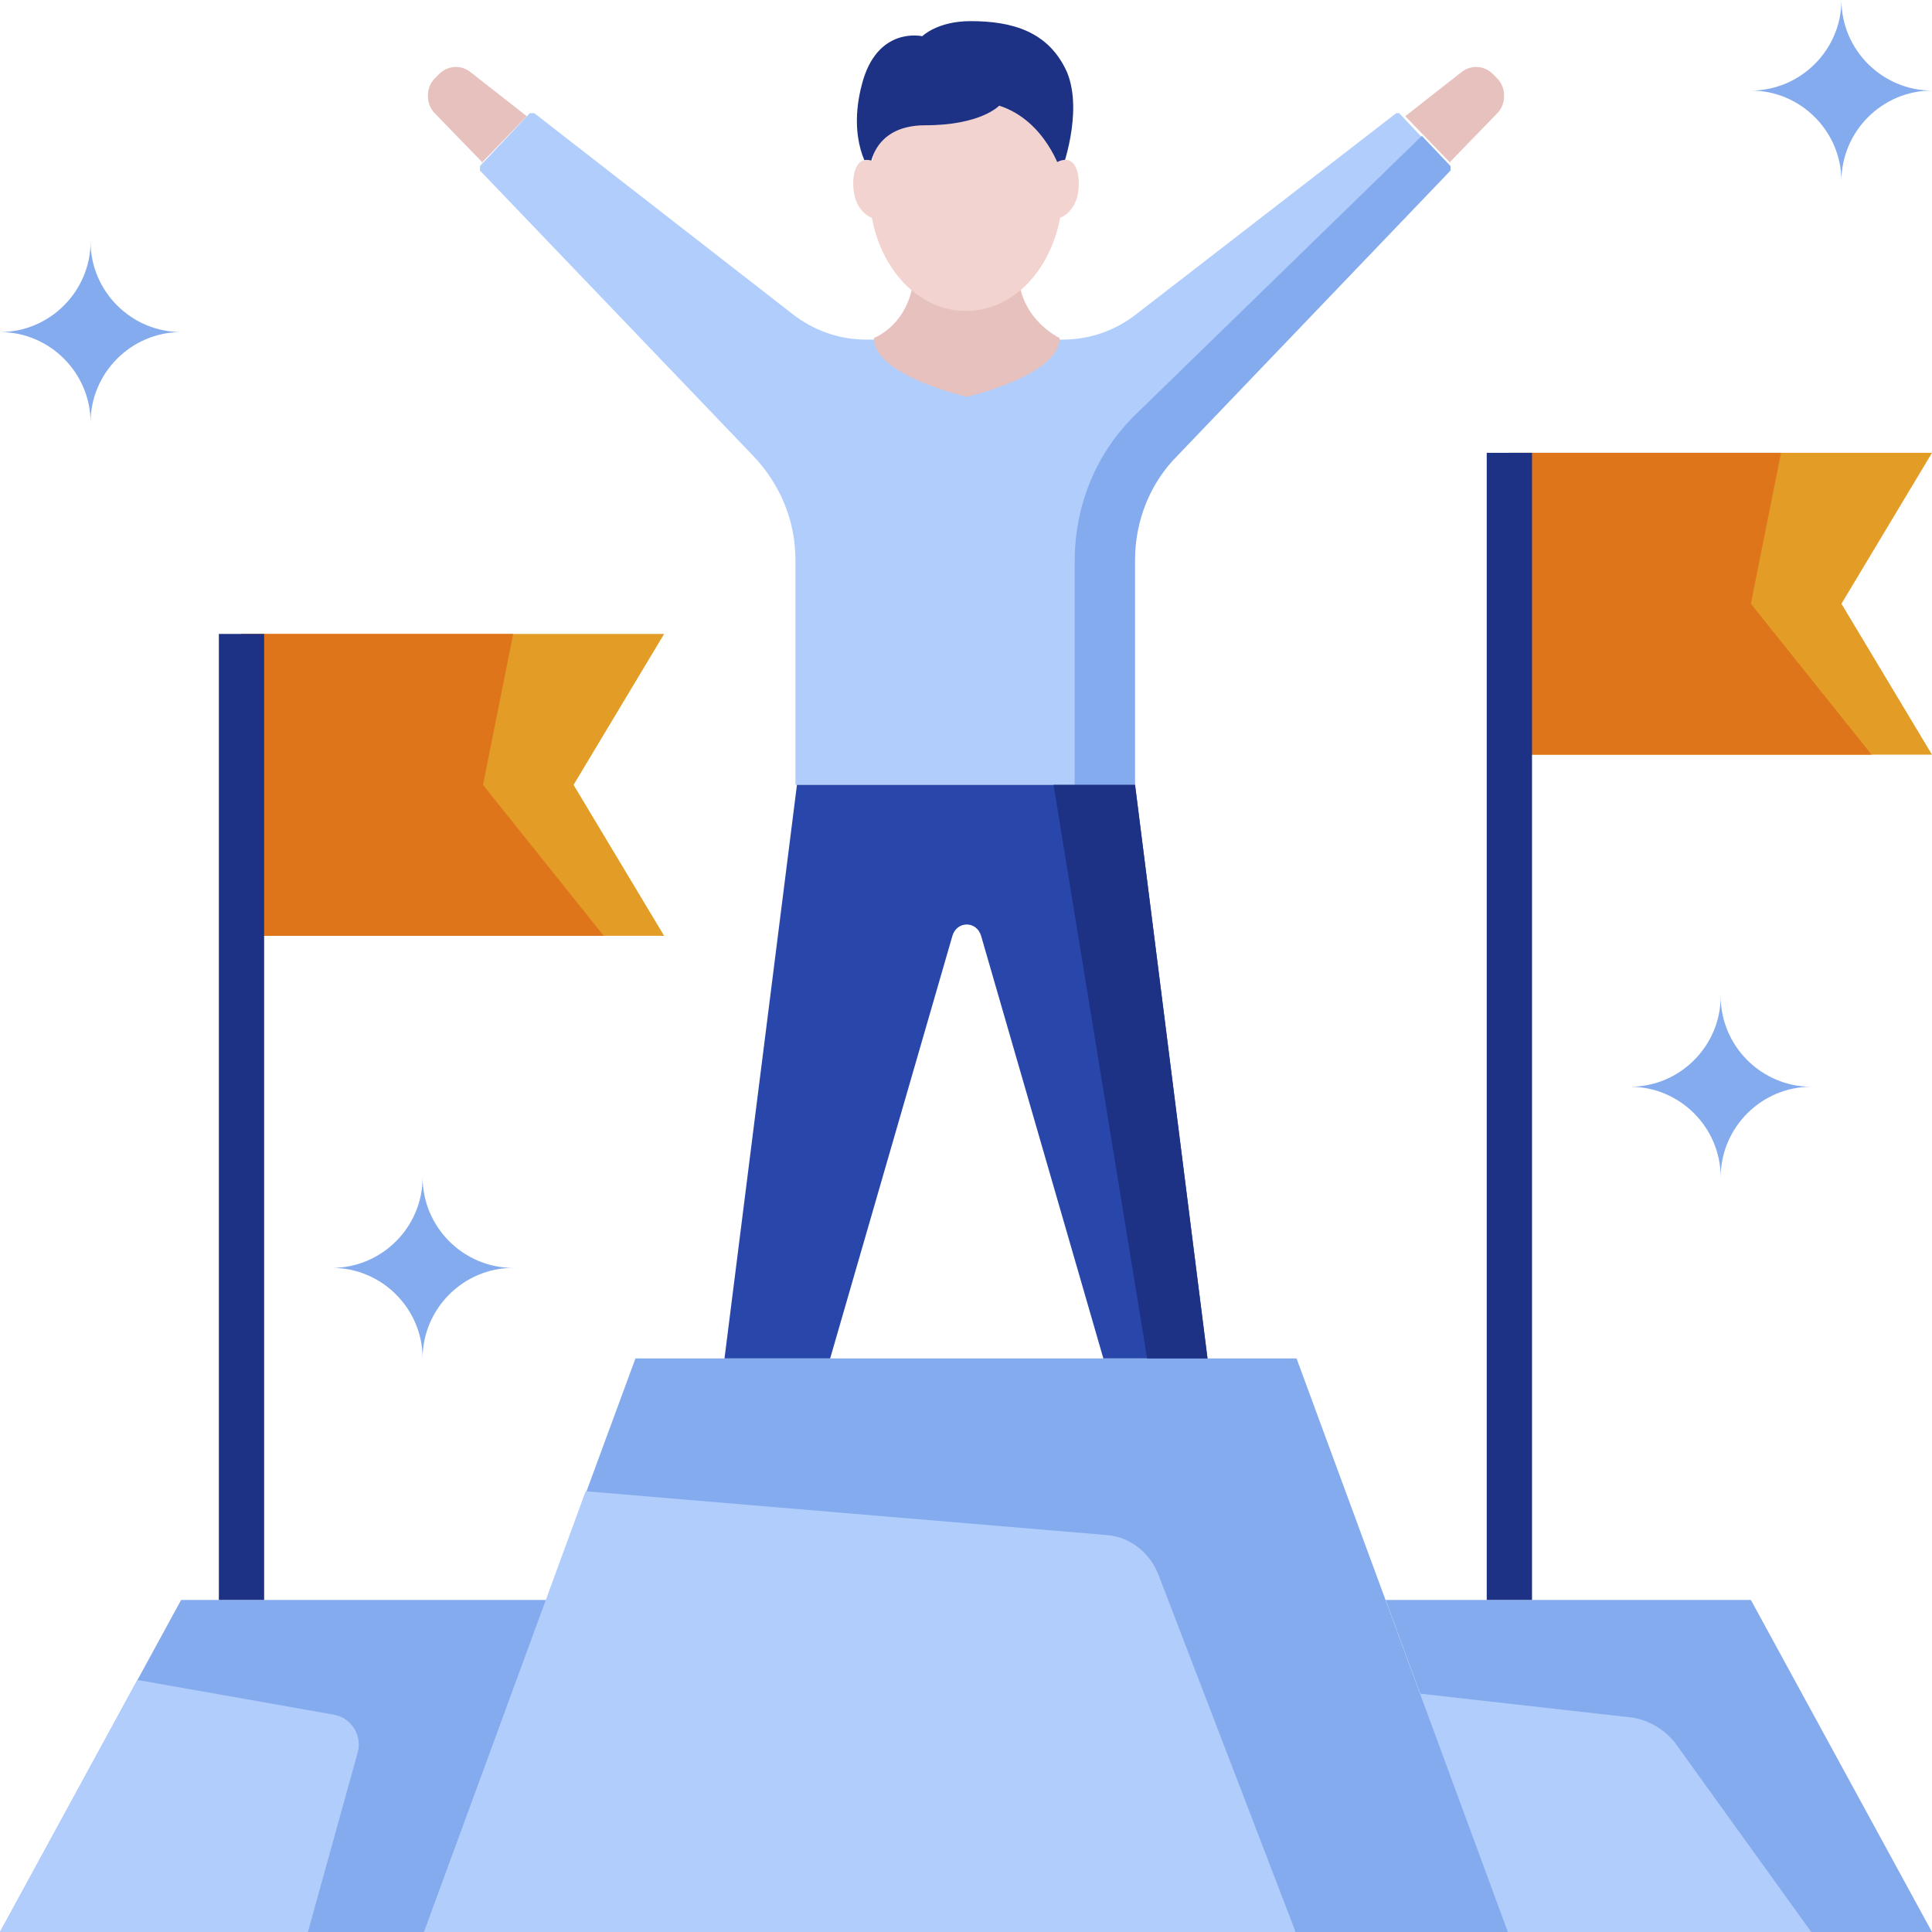 <?xml version="1.0" encoding="UTF-8"?>
<svg id="Layer_2" data-name="Layer 2" xmlns="http://www.w3.org/2000/svg" viewBox="0 0 12.8 12.8">
  <defs>
    <style>
      .cls-1 {
        fill: #f3d3cf;
      }

      .cls-2 {
        fill: #e6c1bd;
      }

      .cls-3 {
        fill: #85abef;
      }

      .cls-4 {
        fill: #b1cdfc;
      }

      .cls-5 {
        fill: #df751b;
      }

      .cls-6 {
        fill: #e39c26;
      }

      .cls-7 {
        fill: #1d3285;
      }

      .cls-8 {
        fill: #2947ab;
      }
    </style>
  </defs>
  <g id="layer_1" data-name="layer 1">
    <g>
      <polygon class="cls-3" points="2.81 12.8 0 12.8 1.2 10.6 3.62 10.6 2.81 12.8"/>
      <path class="cls-4" d="M2.04,12.8H0l.91-1.67,1.3,.23c.12,.02,.19,.14,.16,.25l-.33,1.19Z"/>
      <polygon class="cls-3" points="9.99 12.8 12.8 12.8 11.6 10.6 9.18 10.6 9.99 12.8"/>
      <path class="cls-4" d="M9.99,12.8h2.01l-.9-1.25c-.07-.09-.17-.15-.28-.17l-1.42-.16,.58,1.58Z"/>
      <polygon class="cls-3" points="9.99 12.8 2.81 12.8 4.21 9 8.59 9 9.99 12.8"/>
      <path class="cls-4" d="M8.58,12.8H2.81l1.07-2.92,3.45,.29c.15,.01,.28,.11,.34,.25l.91,2.37Z"/>
      <path class="cls-3" d="M11.6,.6c.33,0,.6,.27,.6,.6,0-.33,.27-.6,.6-.6-.33,0-.6-.27-.6-.6,0,.33-.27,.6-.6,.6Z"/>
      <path class="cls-3" d="M10.8,7.2c.33,0,.6,.27,.6,.6,0-.33,.27-.6,.6-.6-.33,0-.6-.27-.6-.6,0,.33-.27,.6-.6,.6Z"/>
      <path class="cls-3" d="M0,2.2c.33,0,.6,.27,.6,.6,0-.33,.27-.6,.6-.6-.33,0-.6-.27-.6-.6,0,.33-.27,.6-.6,.6Z"/>
      <path class="cls-3" d="M2.2,8.4c.33,0,.6,.27,.6,.6,0-.33,.27-.6,.6-.6-.33,0-.6-.27-.6-.6,0,.33-.27,.6-.6,.6Z"/>
      <path class="cls-2" d="M9.6,1.08l.32-.33c.06-.06,.06-.17,0-.23l-.03-.03c-.06-.06-.15-.06-.21-.01l-.37,.29,.3,.31Z"/>
      <path class="cls-2" d="M3.2,1.08l-.32-.33c-.06-.06-.06-.17,0-.23l.03-.03c.06-.06,.15-.06,.21-.01l.37,.29-.3,.31Z"/>
      <path class="cls-4" d="M9.28,.75s-.02,0-.03,0l-1.72,1.33c-.14,.11-.31,.17-.49,.17h-1.3c-.18,0-.35-.06-.49-.17L3.54,.75s-.02,0-.03,0l-.33,.35s0,.02,0,.03l1.81,1.89c.18,.19,.28,.43,.28,.69v1.49h2.24v-1.49c0-.26,.1-.51,.28-.69l1.81-1.89s0-.02,0-.03l-.33-.35Z"/>
      <path class="cls-3" d="M9.42,.9l-1.89,1.84c-.27,.26-.41,.61-.41,.98v1.48h.4v-1.49c0-.26,.1-.51,.28-.69l1.81-1.89s0-.02,0-.03l-.19-.2Z"/>
      <path class="cls-2" d="M6.4,2.63s.62-.14,.62-.39c-.13-.07-.23-.19-.26-.33,0-.02,0-.16,0-.18h-.71s0,.17-.01,.19c-.03,.14-.12,.26-.25,.32,0,.25,.62,.39,.62,.39Z"/>
      <path class="cls-1" d="M6.4,.46c-.35,0-.64,.36-.64,.8s.28,.8,.64,.8,.64-.36,.64-.8-.29-.8-.64-.8Z"/>
      <path class="cls-7" d="M5.77,1.14s-.16-.2-.06-.58c.1-.39,.4-.32,.4-.32,0,0,.1-.1,.32-.1,.28,0,.52,.07,.64,.34,.11,.27-.04,.66-.04,.66,0,0-.1-.34-.41-.44,0,0-.12,.13-.49,.13s-.37,.31-.37,.31Z"/>
      <path class="cls-1" d="M7.07,1.06c-.07-.01-.16,.07-.18,.18-.02,.1,.01,.2,.08,.21,.07,.01,.15-.06,.17-.16,.02-.1,0-.22-.07-.23Z"/>
      <path class="cls-1" d="M5.73,1.06c.07-.01,.16,.07,.18,.18,.02,.1-.01,.2-.08,.21-.07,.01-.15-.06-.17-.16-.02-.1,0-.22,.07-.23Z"/>
      <path class="cls-8" d="M8,9l-.48-3.8h-2.24l-.48,3.8h.7l.81-2.8c.03-.1,.16-.1,.19,0l.81,2.8h.7Z"/>
      <polygon class="cls-7" points="7.52 5.2 6.98 5.2 7.6 9 8 9 7.52 5.2"/>
      <polygon class="cls-6" points="12.8 5 10 5 10 3 12.8 3 12.2 4 12.8 5"/>
      <polygon class="cls-5" points="12.4 5 10 5 10 3 11.8 3 11.6 4 12.4 5"/>
      <rect class="cls-7" x="9.85" y="3" width=".3" height="7.6"/>
      <polygon class="cls-6" points="4.4 6.2 1.6 6.2 1.6 4.2 4.4 4.2 3.8 5.2 4.4 6.2"/>
      <polygon class="cls-5" points="4 6.2 1.6 6.2 1.6 4.2 3.4 4.2 3.2 5.2 4 6.2"/>
      <rect class="cls-7" x="1.45" y="4.2" width=".3" height="6.4"/>
    </g>
  </g>
</svg>